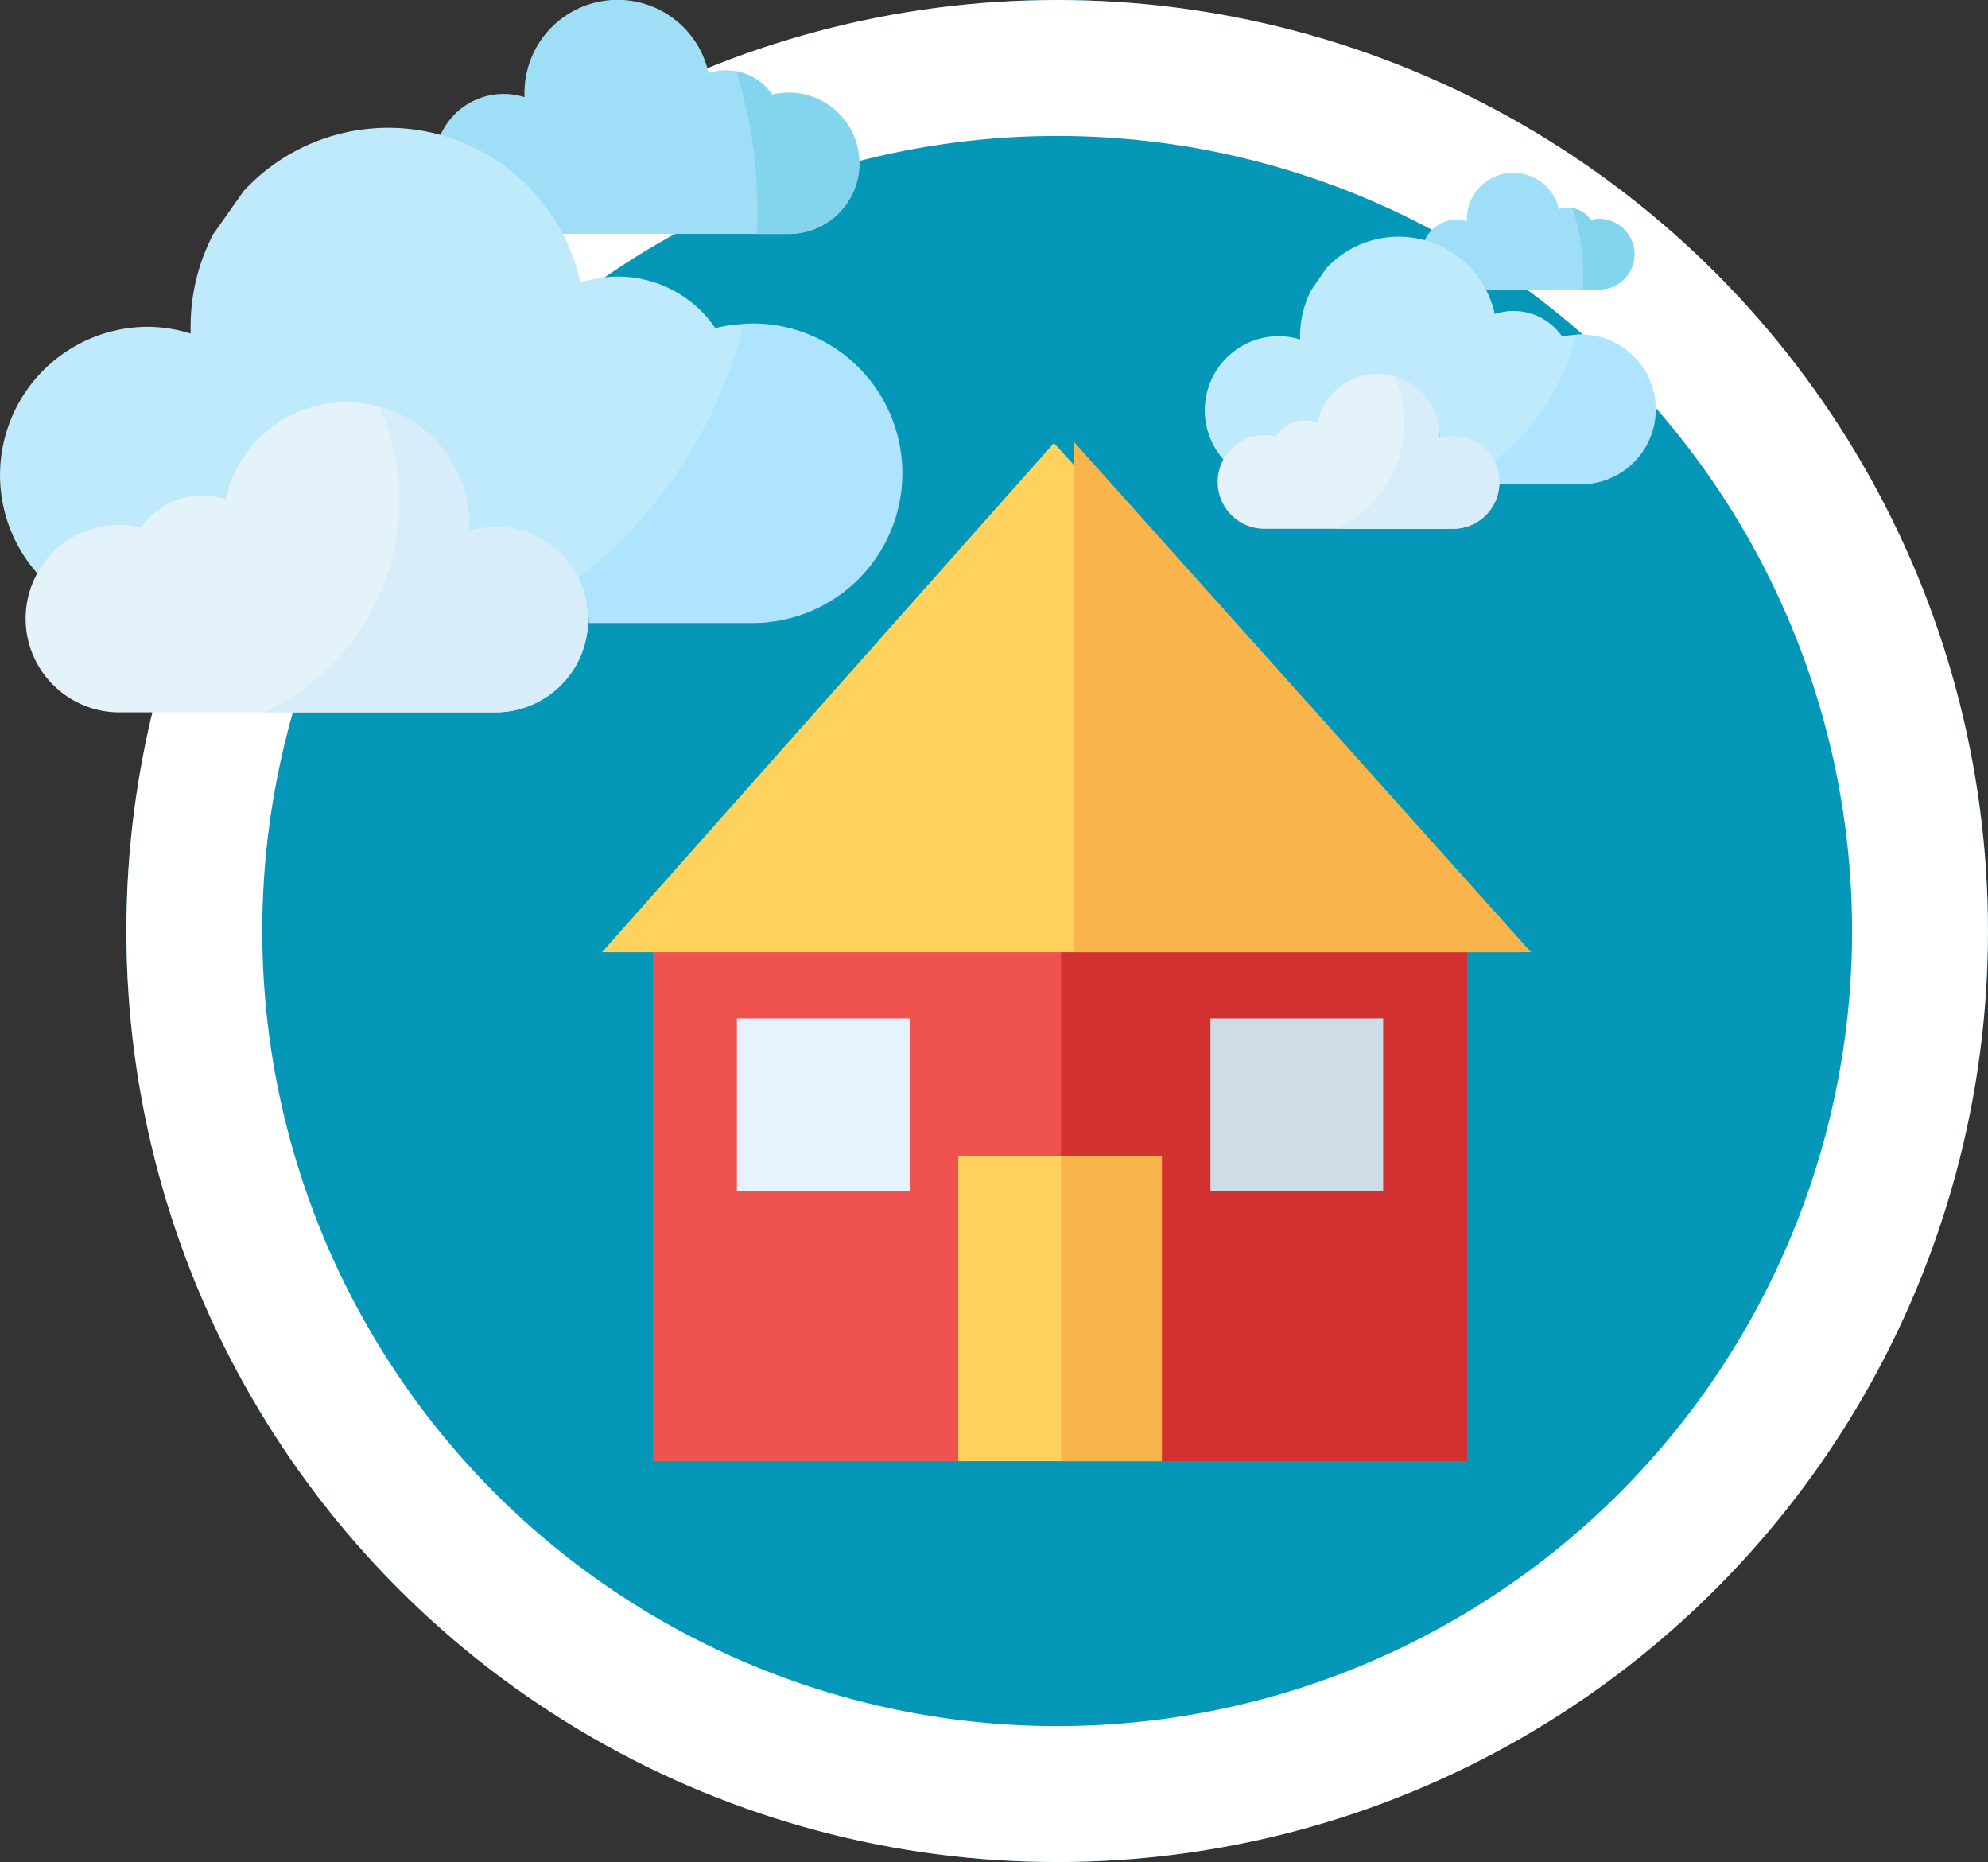 <svg xmlns="http://www.w3.org/2000/svg" viewBox="-6267.72 3003 58.517 54.797"><rect x="-6267.72" y="3003" width="58.517" height="54.797" fill="#333333" stroke="none"/><defs><style>.cls-1 { fill: #0597b7; stroke: #fff; stroke-width: 4px; } .cls-2 { fill: #ef5350; } .cls-3 { fill: #d1322f; } .cls-4 { fill: #ffd15d; } .cls-5 { fill: #f9b54c; } .cls-6 { fill: #e6f3ff; } .cls-7 { fill: #cfdbe6; } .cls-8 { fill: #9fdef7; } .cls-9 { fill: #beeafc; } .cls-10 { fill: #aee4ff; } .cls-11 { fill: #83d4ed; } .cls-12 { fill: #e4f2f9; } .cls-13 { fill: #d7edf9; } .cls-14 { stroke: none; } .cls-15 { fill: none; }</style></defs><g id="Group_910"><g id="Ellipse_30" class="cls-1" transform="translate(-6916 2725) translate(652 278)"><circle class="cls-14" cx="27.398" cy="27.398" r="27.398"/><circle class="cls-15" cx="27.398" cy="27.398" r="25.398"/></g><g id="Group_519"><path id="Rectangle_240" class="cls-2" d="M-6248.503 3029.759h23.971v16.242h-23.971z"/><path id="Rectangle_241" class="cls-3" d="M-6236.488 3030.048h11.956v15.953h-11.956z"/><path id="Rectangle_242" class="cls-4" d="M-6239.513 3037.011h5.993v8.989h-5.993z"/><path id="Rectangle_243" class="cls-5" d="M-6236.488 3037.011h2.966v8.989h-2.966z"/><path id="Path_984" class="cls-4" d="M-6223.034 3031.019h-26.964l13.3-14.981z"/><path id="Path_985" class="cls-5" d="M-6236.111 3016.001v15.018h13.454z"/><path id="Rectangle_244" class="cls-6" d="M-6246.029 3032.971h5.085v5.085h-5.085z"/><path id="Rectangle_245" class="cls-7" d="M-6232.091 3032.971h5.085v5.085h-5.085z"/></g><g id="Group_547"><g id="clouds"><path id="Path_460" class="cls-8" d="M28.932 62.24h-1.982a5.831 5.831 0 0 0-3.524-2.84 2.034 2.034 0 0 1 2.5-1.181v-.094a2.741 2.741 0 0 1 5.419-.612 1.638 1.638 0 0 1 1.875.63 2.079 2.079 0 1 1 .519 4.1h-3.3" transform="translate(-6278.208 2947.64)"/><path id="Path_461" class="cls-9" d="M7.173 129.239a5.791 5.791 0 0 1 9.911 2.7 3.466 3.466 0 0 1 3.971 1.335 4.4 4.4 0 1 1 1.1 8.673h-4.819a2.716 2.716 0 0 0-2.7-2.709 2.683 2.683 0 0 0-.81.124v-.124a3.635 3.635 0 0 0-7.186-.812 2.171 2.171 0 0 0-2.487.836 2.726 2.726 0 0 0-3.035 1.251 4.363 4.363 0 0 1 3.2-7.278 4.285 4.285 0 0 1 1.293.2v-.2a5.871 5.871 0 0 1 .665-2.725" transform="translate(-6267.72 2879.382)"/><path id="Path_462" class="cls-10" d="M4.89 237.591l.263-.008a4.407 4.407 0 0 1 0 8.814h-4.818a2.733 2.733 0 0 0-.335-1.297 13.685 13.685 0 0 0 4.89-7.509z" transform="translate(-6250.719 2774.936)"/><path id="Path_463" class="cls-11" d="M24.049 99.6a13.765 13.765 0 0 0-.622-4.1 1.646 1.646 0 0 1 1.053.688 2.079 2.079 0 1 1 .519 4.1h-.968q.017-.345.018-.688z" transform="translate(-6269.472 2909.599)"/><path id="Path_464" class="cls-12" d="M180.1 285.588a2.718 2.718 0 0 1 .688.088 2.171 2.171 0 0 1 2.487-.836 3.635 3.635 0 0 1 7.186.812v.124a2.682 2.682 0 0 1 .81-.124 2.728 2.728 0 0 1 0 5.455h-11.171a2.76 2.76 0 0 1 0-5.519z" transform="translate(-6444.358 2732.856)"/><path id="Path_465" class="cls-13" d="M181.351 287.35a6.847 6.847 0 0 0-.579-2.766 3.665 3.665 0 0 1 2.657 3.533v.124a2.682 2.682 0 0 1 .81-.124 2.728 2.728 0 0 1 0 5.455h-6.873a6.826 6.826 0 0 0 3.985-6.222z" transform="translate(-6437.324 2730.39)"/></g><g id="clouds-2"><path id="Path_460-2" class="cls-8" d="M26.179 58.8h-.991a2.916 2.916 0 0 0-1.762-1.42 1.017 1.017 0 0 1 1.249-.59v-.047a1.371 1.371 0 0 1 2.709-.306.819.819 0 0 1 .938.315 1.039 1.039 0 1 1 .26 2.048h-1.65" transform="translate(-6249.219 2952.72)"/><path id="Path_461-2" class="cls-9" d="M3.587 128.309a2.9 2.9 0 0 1 4.955 1.352 1.733 1.733 0 0 1 1.986.668 2.2 2.2 0 1 1 .55 4.337h-2.41a1.358 1.358 0 0 0-1.352-1.354 1.342 1.342 0 0 0-.4.062v-.062a1.818 1.818 0 0 0-3.593-.406 1.085 1.085 0 0 0-1.243.418 1.363 1.363 0 0 0-1.517.626 2.182 2.182 0 0 1 1.6-3.639 2.142 2.142 0 0 1 .647.1v-.1a2.936 2.936 0 0 1 .333-1.362" transform="translate(-6232.262 2882.581)"/><path id="Path_462-2" class="cls-10" d="M2.445 237.587h.132a2.2 2.2 0 0 1 0 4.407h-2.41a1.367 1.367 0 0 0-.167-.653 6.842 6.842 0 0 0 2.445-3.754z" transform="translate(-6223.762 2775.257)"/><path id="Path_463-2" class="cls-11" d="M23.738 97.549a6.882 6.882 0 0 0-.311-2.051.823.823 0 0 1 .527.344 1.039 1.039 0 1 1 .26 2.048h-.484l.008-.341z" transform="translate(-6244.852 2913.63)"/><path id="Path_464-2" class="cls-12" d="M178.732 283.785a1.36 1.36 0 0 1 .344.044 1.085 1.085 0 0 1 1.243-.418 1.818 1.818 0 0 1 3.593.406v.062a1.342 1.342 0 0 1 .4-.062 1.364 1.364 0 0 1 0 2.728h-5.584a1.38 1.38 0 0 1 0-2.759z" transform="translate(-6409.263 2732.016)"/><path id="Path_465-2" class="cls-13" d="M179.356 285.967a3.423 3.423 0 0 0-.29-1.383 1.832 1.832 0 0 1 1.329 1.766v.062a1.342 1.342 0 0 1 .4-.062 1.364 1.364 0 0 1 0 2.728h-3.437a3.413 3.413 0 0 0 1.998-3.111z" transform="translate(-6405.745 2729.483)"/></g></g></g></svg>